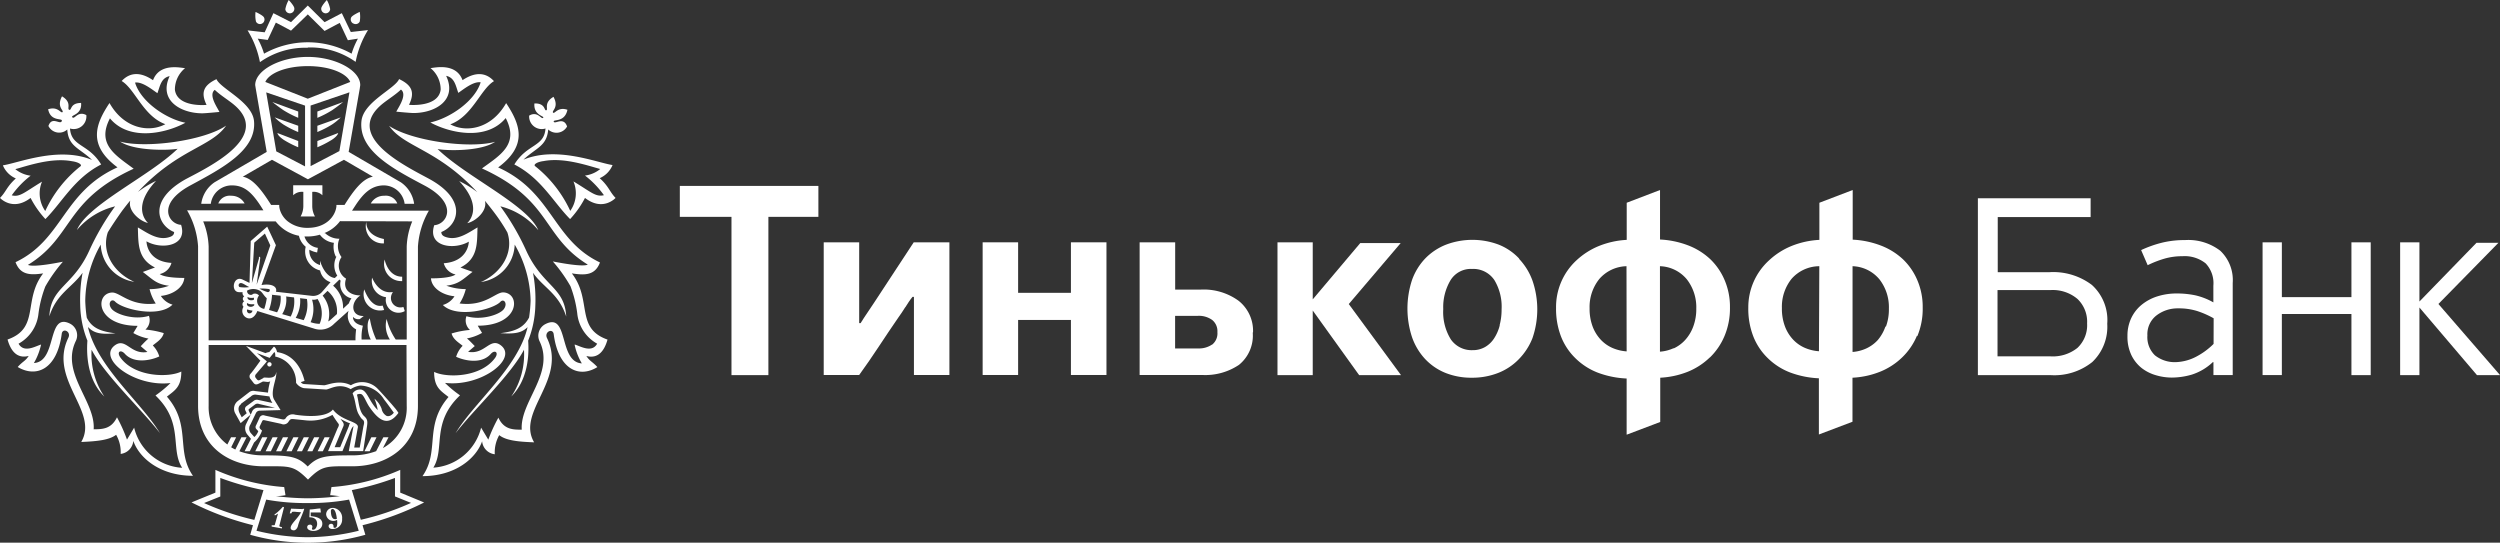 <svg xmlns="http://www.w3.org/2000/svg" viewBox="0 0 347.48 75.43"><rect x="0" y="0" width="347.48" height="75.43" fill="#333333" stroke="none"/><defs><style>.cls-1,.cls-2{fill:#fff;}.cls-2{fill-rule:evenodd;}</style></defs><title>bankLogoLight</title><g id="Слой_2" data-name="Слой 2"><g id="Слой_1-2" data-name="Слой 1"><path class="cls-1" d="M125.83,42.71c.31-.49.63-1,1-1.45h.2V52.12h4.93V33.68H127l-5.52,8.41q-.47.72-.93,1.39c-.31.45-.62.93-.93,1.43h-.2V33.68h-4.93V52.12h4.93q1.39-1.92,2.72-3.94t2.69-4c.36-.5.7-1,1-1.49"/><polygon class="cls-1" points="141.51 44.47 148.85 44.47 148.85 52.12 153.79 52.12 153.79 33.68 148.85 33.68 148.85 40.7 141.51 40.7 141.51 33.68 136.58 33.68 136.58 52.12 141.51 52.12 141.51 44.47"/><path class="cls-1" d="M174.16,46.21a5.32,5.32,0,0,0-2-4.4,8.23,8.23,0,0,0-5.26-1.56h-3.56V33.68h-4.94V52.12h8.71a8.39,8.39,0,0,0,5.1-1.41,5.23,5.23,0,0,0,1.91-4.5m-5.67,1.69a3.24,3.24,0,0,1-1.93.53h-3.19V43.9h3.15a3.16,3.16,0,0,1,2,.57,2,2,0,0,1,.73,1.7,2,2,0,0,1-.73,1.73"/><path class="cls-1" d="M237.64,49.71a9,9,0,0,0,2.05-3,9.9,9.9,0,0,0,.76-4,9.37,9.37,0,0,0-.74-3.77,8.76,8.76,0,0,0-2-2.92,9.4,9.4,0,0,0-3.09-1.92,12.67,12.67,0,0,0-3.89-.81V26.41l-4.63,1.77v5.16a12,12,0,0,0-3.86.85,10.29,10.29,0,0,0-3.13,2,8.83,8.83,0,0,0-2.83,6.61,10.69,10.69,0,0,0,.7,4,8.55,8.55,0,0,0,2,3,9.08,9.08,0,0,0,3.11,2,13,13,0,0,0,4,.81v7.81l4.67-1.77V52.5a12,12,0,0,0,3.83-.83,9.47,9.47,0,0,0,3.07-2m-11.57-.83a6,6,0,0,1-2-.49,4.94,4.94,0,0,1-1.63-1.17,5.55,5.55,0,0,1-1.11-1.83,7,7,0,0,1-.41-2.51,6.21,6.21,0,0,1,1.34-4.05A5.17,5.17,0,0,1,226.07,37Zm6.54-.45a5.54,5.54,0,0,1-1.91.49V37a5.05,5.05,0,0,1,3.74,1.83,6.3,6.3,0,0,1,1.31,4.05,6.89,6.89,0,0,1-.43,2.53,5.71,5.71,0,0,1-1.12,1.85,5,5,0,0,1-1.6,1.17"/><path class="cls-1" d="M266.49,46.73a9.85,9.85,0,0,0,.75-4,9.38,9.38,0,0,0-.74-3.77,8.74,8.74,0,0,0-2-2.92,9.41,9.41,0,0,0-3.1-1.92,12.61,12.61,0,0,0-3.89-.81V26.41l-4.63,1.77v5.16a11.94,11.94,0,0,0-3.87.85,10.23,10.23,0,0,0-3.13,2A8.82,8.82,0,0,0,243,42.77a10.59,10.59,0,0,0,.7,4,8.54,8.54,0,0,0,2,3,9.06,9.06,0,0,0,3.11,2,13,13,0,0,0,4,.81v7.81l4.67-1.77V52.5a12,12,0,0,0,3.83-.83,9.54,9.54,0,0,0,3.08-2,9,9,0,0,0,2.05-3m-13.62,2.15a6,6,0,0,1-2-.49,4.94,4.94,0,0,1-1.63-1.17,5.51,5.51,0,0,1-1.11-1.83,7,7,0,0,1-.41-2.51,6.21,6.21,0,0,1,1.34-4.06A5.17,5.17,0,0,1,252.87,37Zm9.25-3.47A5.82,5.82,0,0,1,261,47.26a5,5,0,0,1-1.6,1.17,5.56,5.56,0,0,1-1.91.49V37a5.06,5.06,0,0,1,3.74,1.83,6.3,6.3,0,0,1,1.31,4.06,6.9,6.9,0,0,1-.42,2.53"/><polygon class="cls-1" points="94.49 30.14 101.67 30.14 101.67 52.14 106.8 52.14 106.8 30.14 113.75 30.14 113.75 25.84 94.49 25.84 94.49 30.14"/><polygon class="cls-1" points="194.69 33.78 189.07 33.78 182.46 41.61 182.46 33.68 177.56 33.68 177.56 52.14 182.46 52.14 182.46 43.16 188.91 52.14 194.73 52.14 187.47 42.26 194.69 33.78"/><path class="cls-1" d="M211.14,35.93A7.85,7.85,0,0,0,208.3,34,10.39,10.39,0,0,0,201,34a8.23,8.23,0,0,0-2.87,1.89,8.45,8.45,0,0,0-1.86,3,12.71,12.71,0,0,0,0,8,8.62,8.62,0,0,0,1.8,3,8,8,0,0,0,2.81,1.93,9.66,9.66,0,0,0,3.7.68,9.86,9.86,0,0,0,3.64-.66,8.09,8.09,0,0,0,2.87-1.9A8.77,8.77,0,0,0,213,47a12.29,12.29,0,0,0,0-8,8.72,8.72,0,0,0-1.84-3m-2.71,9.24a6.14,6.14,0,0,1-.78,1.79,3.72,3.72,0,0,1-1.27,1.21,3.43,3.43,0,0,1-1.74.43,3.51,3.51,0,0,1-3-1.49,7.2,7.2,0,0,1-1.06-4.21,7.3,7.3,0,0,1,1-4,3.31,3.31,0,0,1,3-1.59,3.53,3.53,0,0,1,3.12,1.57A7.18,7.18,0,0,1,208.71,43a8.39,8.39,0,0,1-.27,2.18"/><path class="cls-1" d="M284.88,37.83a8.91,8.91,0,0,1,5.87,1.77A6.58,6.58,0,0,1,292.89,45a6.76,6.76,0,0,1-2.08,5.32A8.44,8.44,0,0,1,285,52.14H274.91V27.56h15.67v2.61H277.67v7.66Zm5.21,7.12a4.37,4.37,0,0,0-1.34-3.4A5.31,5.31,0,0,0,285,40.32h-7.36v9.21H285a5.47,5.47,0,0,0,3.74-1.17A4.32,4.32,0,0,0,290.09,44.95Z"/><path class="cls-1" d="M303.68,33.37a7.3,7.3,0,0,1,4.93,1.49,5.61,5.61,0,0,1,1.72,4.47v12.8h-2.68V50.33h-.08a7.58,7.58,0,0,1-2.93,1.74,10.09,10.09,0,0,1-2.77.41,7.77,7.77,0,0,1-2.19-.32,5.83,5.83,0,0,1-2-1,5.18,5.18,0,0,1-1.43-1.79,5.92,5.92,0,0,1-.55-2.67,5.71,5.71,0,0,1,.51-2.45,5.33,5.33,0,0,1,1.43-1.86,6.56,6.56,0,0,1,2.19-1.19,8.88,8.88,0,0,1,2.78-.41,12.59,12.59,0,0,1,2.44.24,9.1,9.1,0,0,1,2.59,1V39.71a4,4,0,0,0-1.07-3.1,4.65,4.65,0,0,0-3.21-1,9,9,0,0,0-2.52.34,14.65,14.65,0,0,0-2.33.91l-.91-2.1a16,16,0,0,1,2.79-1A12.86,12.86,0,0,1,303.68,33.37Zm4,10.87a12.73,12.73,0,0,0-2.26-1,8.59,8.59,0,0,0-2.71-.38,4.82,4.82,0,0,0-3,1,3.3,3.3,0,0,0-1.24,2.77,3.51,3.51,0,0,0,1.05,2.76,4.42,4.42,0,0,0,3,.94,6.56,6.56,0,0,0,2.8-.79,9.9,9.9,0,0,0,2.35-1.74Z"/><path class="cls-1" d="M326.83,52.14V43.64h-9.67v8.49h-2.68V33.68h2.68V41.3h9.67V33.68h2.68V52.14Z"/><path class="cls-1" d="M347.26,33.75l-8.34,8.5,8.57,9.89h-3.21l-8-9.4v9.4h-2.68V33.68h2.68v8.23l7.93-8.16Z"/><path class="cls-2" d="M23.2,55.13c1.12-.89,2-1.34,2-3.49-1.68.86-6.47.81-8.46-1.94-.56-.78,0-1.17.58-.56,1.37,1.55,3.9.85,4.82.4a3.64,3.64,0,0,0-.9-1.52c.35-.34,1.32-.85,1.52-1.72a12.2,12.2,0,0,0-2.55-.49,1.75,1.75,0,0,0,.49-1.91c-2.07.64-4.63-.23-5.21-1s0-1.46.49-1c1,1.09,6.12,2.33,8,.44a2.82,2.82,0,0,1-1.62-1.21c1.75-.18,3.15-1.21,3.26-2.5-1,0-2.8-.07-3.42-.54a2.15,2.15,0,0,0,1.63-1.55c-3.2-.19-3.46-2.57-3.47-3,2.09,1.2,5.76.67,4.81-2.29-1.73-.09-3.48-2.9,1.29-5.48,4.34-2.35,9.27-4.88,8.84-9C35,14.14,30.64,12.32,30.09,11c-1.83.87-2.2,1.88-1.38,3.58,0,0-4.08.41-4.4-2.11a3.84,3.84,0,0,1,1.42-3c-.46,0-3.53-.82-4.46,1.68-1.73-1.18-3.2-1.13-4.36.11,1.85,1.1,3,4.88,6.07,6-2.18,1.18-5.71.69-7.76-2.94-1.95,2.93-3.07,5.84,1.11,8.94C8.71,26.69,8.77,33.3,2.16,36.44,2.83,38.25,4.24,38.25,6,38c-2.86,3.71-.42,7.6-4.95,9.19.42,1.51,1.27,2.72,2.94,2.28-.48.74-.79.72-1.53,1.54C5,52.53,7.92,51.4,8.58,46.4c.12-.89,1.35-.33.92.54-2.82,5.83,4.31,10.21,1.79,14.49,2.23-.09,3.92-.27,4.85-1a4.8,4.8,0,0,1,.63,2.66,2,2,0,0,0,1.76-1.81c.81,2.34,3.68,4.85,8.29,4.85-2.44-3.48-.17-7-3.62-11m-4.55,4.3-1,1.67A21.44,21.44,0,0,0,16.26,58c-.79,1.63-2,1.66-3.24,1.67.27-3.9-4.63-7.83-2.48-12.28A1.81,1.81,0,0,0,9.76,45C6.48,43.32,8,50.25,4.71,50.46a8.77,8.77,0,0,0,1-2.57c-.7.18-2.37,1.25-3.13-.12a5.41,5.41,0,0,0,2.77-4.2,16.11,16.11,0,0,1,.95-3.75,21,21,0,0,1,2.44-3.44c-.33.05-4,.83-4.86.44,6.39-3.93,5-8.92,14.7-13.37-2.56-1.9-5.17-3.41-3.3-7,2.67,3.21,7.75,2.1,10.49.61-2.71-.54-6.2-2.93-7-5.58,1-.16,2.34.95,3.11,1.47.37-1,.51-2.12,1.7-2.37-1.58,3.39,1.55,5.16,4.53,5.17.46,0,2.39-.19,2.39-.19-.31-.64-1.56-2.37-.65-3.07.73.69,1.6,1.23,2.39,1.84C38,18.78,29.44,23,25.93,24.84c-5.5,3-4,6.51-1.73,7.41,0,.4-.26.58-.64.7-1.61.54-3.12-.61-4.4-1.34.08,2.22-.07,4.35,2.38,5.57l-1.69.62c1.45,1.1,1.89,1.69,3.64,1.92a7.92,7.92,0,0,1-2.7.47,6.47,6.47,0,0,0,.86,2c-3.58.42-5-1.62-6.12-1.53-2.36.18-2.22,4.62,3.6,4.63l-.6,1a6.62,6.62,0,0,0,2.11.77c-.39.31-.76.73-1.08,1.06l.93.8c-2.37.43-3-2.1-4.58-.88-2.35,1.86,2.83,5.79,7.79,5.2a16.16,16.16,0,0,1-2.09,1.73c4,3.82,2,7.42,3.71,10.05a7.32,7.32,0,0,1-6.67-5.56"/><path class="cls-2" d="M12.27,45.49c.84.88,1.86,1,3.79.84-2.12-.26-3.31-.77-4-2.18a20.58,20.58,0,0,1-.21-2.33A16.19,16.19,0,0,1,14,34a5.45,5.45,0,0,0,4.67,5.17c-2.9-1.27-4.61-4.13-3.68-6.89.61-1,1.29-2,2-3,.38-.49.76-1,1.12-1.4-.39,1.41,1.32,2.87,2.46,3.11-.62-.6-1.95-2.57,1.12-5.85a14,14,0,0,0-2.52,1.54c5.57-6,10.15-6.19,12.26-9.22-3,2.08-11.12,3.21-14.74,2.22,2,1.34,6.82,1.22,8,1-3.93,3.82-12.52,7.77-14,11.29A10,10,0,0,1,16,28.68a34.91,34.91,0,0,0-3.6,6.17c-2.28,5-5.34,5-5.54,9.12,1-3.17,3.16-4,4.62-6.06a20.45,20.45,0,0,0-.33,4.51,14,14,0,0,0,1,4.93c-.15,2,0,5.48,2.35,7.76a10.46,10.46,0,0,1-1.77-6.5c1.81,3.5,7,8.34,9.5,11.59-2.5-4.18-8.64-9.07-10-14.71"/><path class="cls-2" d="M69.57,28.68A10,10,0,0,1,74.82,32c-1.48-3.51-10.08-7.46-14-11.29,1.18.25,6,.37,8-1-3.62,1-11.69-.14-14.74-2.22,2.11,3,6.68,3.2,12.26,9.22a13.92,13.92,0,0,0-2.52-1.54c3.06,3.28,1.74,5.24,1.12,5.85,1.14-.24,2.85-1.7,2.46-3.11.37.44.74.91,1.12,1.4.77,1,1.44,2,2,3,.93,2.76-.78,5.62-3.68,6.89A5.44,5.44,0,0,0,71.54,34a16.13,16.13,0,0,1,2.21,7.8,20.58,20.58,0,0,1-.21,2.33c-.74,1.41-1.93,1.93-4,2.18,1.93.12,2.94,0,3.79-.84C72,51.13,65.83,56,63.33,60.2c2.5-3.25,7.68-8.09,9.5-11.59a10.47,10.47,0,0,1-1.77,6.5c2.31-2.28,2.5-5.73,2.35-7.76a14.18,14.18,0,0,0,1-4.93,20,20,0,0,0-.33-4.51C75.54,40,77.66,40.79,78.7,44c-.2-4.09-3.25-4.16-5.54-9.12a34.58,34.58,0,0,0-3.59-6.17"/><path class="cls-2" d="M79.51,38c1.8.28,3.21.28,3.88-1.52-6.61-3.15-6.55-9.76-14.15-13.21,4.18-3.1,3.05-6,1.11-8.94-2.06,3.63-5.59,4.13-7.76,2.95,3.06-1.12,4.21-4.89,6.07-6C67.49,10,66,10,64.29,11.14c-.94-2.51-4-1.68-4.46-1.68a3.85,3.85,0,0,1,1.42,3c-.32,2.51-4.4,2.11-4.4,2.11.82-1.7.46-2.71-1.38-3.58-.56,1.35-4.95,3.17-5.23,5.83-.44,4.17,4.5,6.7,8.83,9,4.77,2.58,3,5.39,1.29,5.48-1,3,2.72,3.5,4.8,2.29,0,.39-.27,2.77-3.48,3a2.17,2.17,0,0,0,1.64,1.56c-.63.47-2.45.54-3.42.54C60,40,61.42,41,63.17,41.18a2.81,2.81,0,0,1-1.62,1.21c1.89,1.89,7,.64,8-.44.47-.5,1.05.21.49,1s-3.14,1.63-5.21,1a1.76,1.76,0,0,0,.49,1.91,12.19,12.19,0,0,0-2.55.49c.2.87,1.18,1.38,1.53,1.72a3.66,3.66,0,0,0-.9,1.52c.93.45,3.46,1.15,4.82-.4.55-.62,1.15-.22.59.56-2,2.75-6.78,2.79-8.47,1.94,0,2.15.88,2.6,2,3.49-3.45,4-1.17,7.51-3.62,11,4.6,0,7.48-2.51,8.29-4.85a2,2,0,0,0,1.76,1.81,4.88,4.88,0,0,1,.62-2.66c.93.75,2.63.92,4.85,1-2.52-4.28,4.61-8.66,1.79-14.49-.42-.88.81-1.43.93-.54.66,5,3.6,6.12,6.07,4.57-.75-.81-1.05-.8-1.53-1.54,1.67.44,2.52-.77,2.94-2.28-4.52-1.59-2.09-5.47-4.95-9.19m.38,9.92a8.45,8.45,0,0,0,1,2.58c-3.29-.21-1.76-7.14-5.05-5.47A1.81,1.81,0,0,0,75,47.44c2.15,4.45-2.75,8.38-2.48,12.28-1.21,0-2.47,0-3.25-1.67a21.62,21.62,0,0,0-1.4,3.06l-1-1.67A7.33,7.33,0,0,1,60.23,65c1.65-2.63-.33-6.23,3.71-10.05a15.9,15.9,0,0,1-2.09-1.73c5,.59,10.14-3.34,7.79-5.2-1.54-1.22-2.21,1.31-4.58.88l.93-.8c-.32-.32-.7-.74-1.09-1.06A6.58,6.58,0,0,0,67,46.27l-.6-1c5.81,0,6-4.45,3.6-4.63-1.11-.08-2.54,2-6.12,1.54a6.72,6.72,0,0,0,.86-2,7.94,7.94,0,0,1-2.7-.47c1.75-.23,2.19-.81,3.64-1.92L64,37.18c2.45-1.22,2.3-3.35,2.37-5.57-1.28.74-2.79,1.88-4.39,1.34-.38-.12-.63-.3-.64-.7,2.3-.91,3.76-4.44-1.73-7.41-3.5-1.89-12.07-6.06-6.27-10.55.79-.61,1.66-1.15,2.39-1.84.91.7-.33,2.44-.65,3.07,0,0,1.93.19,2.39.19,3,0,6.13-1.78,4.54-5.17,1.19.25,1.33,1.39,1.69,2.37.76-.52,2.09-1.62,3.11-1.47-.83,2.66-4.32,5-7,5.58,2.74,1.49,7.82,2.6,10.48-.61,1.88,3.63-.74,5.14-3.3,7,9.75,4.45,8.31,9.44,14.71,13.37-.83.39-4.53-.39-4.86-.44a20.68,20.68,0,0,1,2.45,3.44,16.25,16.25,0,0,1,.94,3.75A5.43,5.43,0,0,0,83,47.77c-.75,1.36-2.42.3-3.11.12"/><path class="cls-2" d="M33.45,58.81l1.39-1.18-.21-.42c-.15-.3-.07-.32.09-.44l.73-.55a.58.58,0,0,1,.56-.07l2.2.52H35.89a.89.89,0,0,0-.89.64l-.16.33-.6,1.23a1.39,1.39,0,0,0,.22,1.62l.42.5L34,62.72h.72l.59-1.21a3.91,3.91,0,0,0,1.11-1.67c-.25-.2-.43-.35-.29-.64l.27-.57c.09-.19.12-.27.37-.22l2.31.5a.8.8,0,0,0,1-.26c.32-.49.36-.43,1.1-.36l1.18.12a6.22,6.22,0,0,0,3.85-.75,15.11,15.11,0,0,0,.86,1.27c.07.14,0,.35-.15.6l-1.32,3.17h2l1.16-2.89a1.66,1.66,0,0,1,.38-.6l-.66,3.49h2l.53-3.46c.12-.77,0-1-.32-1.33-.83-.7-.81-2.16-1.08-3.05a.79.79,0,0,1,.5-.1c.43,0,.76,1.15,1.27,1.85,1,1.43,2.4,3,4,.78a5.15,5.15,0,0,0-.51-.7l-.44-.52c-.26-.29-1.49-1.69-2-2.2a3,3,0,0,0-3.66-.42c-1.61-.84-3.31,0-3.72,0l-2.78-.17a.55.55,0,0,1-.45-.27l.51-.17c-.48-2-1.7-3.7-3.82-4,0,0-.12-.64-.45-.76l-.63.75a2.09,2.09,0,0,0-.53.15l-2.71-1,2,2.05s-1.05,1.49-1.35,1.8a.55.55,0,0,0,0,.77l.4.52c.21.27.43.26.75.09l.45-.23c.19-.16.85.16,1.12-.1a8.2,8.2,0,0,0-.31,1.59l-1.82-.22a.93.93,0,0,0-.83.19l-1.55,1.2a1.35,1.35,0,0,0-.35,1.72Zm15.07.35-1.24,3h-.77l1.23-2.95c.13-.38-.11-.56-.42-1a9,9,0,0,0,1.34.64,1.5,1.5,0,0,0-.15.24M36.6,52.55l-.35.19c-.24.14-.37.21-.58-.06l-.15-.19a.4.4,0,0,1,.06-.49l1.52-1.77-1.4-1.15,1.78.66.65-.81c.19.16.12.63.12.63a3.62,3.62,0,0,1,2.9,3.65,1.73,1.73,0,0,0,1.08.74l3.08.19c.51,0,1.79-1,3.43-.05a3.28,3.28,0,0,1,1.32-.5,4,4,0,0,1,3.31,1.92c.58.74,1.37,1.86,1.37,1.86-.34.41-.68.54-1,.44a1.42,1.42,0,0,1-.7-1,3.37,3.37,0,0,0-1-1.4A6.5,6.5,0,0,1,52.5,57c-1.2-1.19-1.43-2.65-2.28-2.85a1.24,1.24,0,0,0-1.21.53c.43,1,.41,2.13.84,2.89.33.57.4.62.55.75.36.26.15.71.1,1L50,62.2h-.77l.51-2.8c.15-.85-2.24-.85-3.47-2.48-1,1.22-4,.91-5.25.72a1.13,1.13,0,0,0-1.29.46c-.16.28-.44.2-.61.16l-2.31-.5a.55.55,0,0,0-.76.36l-.46,1a.43.43,0,0,0,.09.57l.22.24a1.9,1.9,0,0,1-.55.81l-.51-.57A1,1,0,0,1,34.81,59l.75-1.56a.6.6,0,0,1,.56-.36L39,57l-.88-1.43c-.65-1.07.43-3,.27-3.88-.08,1.21-1.54.66-1.77.82m-3.11,3.6,1.36-1a.84.84,0,0,1,.67-.26l1.91.25a3.12,3.12,0,0,0,.41.91l-2-.43a.7.7,0,0,0-.64.17l-1,.73a.48.48,0,0,0-.09.62l.16.34L33.6,58l-.26-.49c-.26-.52-.28-1,.15-1.32"/><path class="cls-2" d="M39.39,19.41a14.23,14.23,0,0,0,2.06,1.06v-.87l-2.89-1.11s0,.35.84.92"/><path class="cls-2" d="M41.45,18.35v-.87l-3.28-1.17a8,8,0,0,0,1.23,1,13.94,13.94,0,0,0,2.06,1.05"/><path class="cls-2" d="M41.45,16.38V15.5l-3.59-1.32s.7.57,1.54,1.14a14.21,14.21,0,0,0,2.06,1.06"/><path class="cls-2" d="M51.54,28.28h3.68a1.71,1.71,0,0,0-1.8-1.07,2.07,2.07,0,0,0-1.88,1.07"/><path class="cls-2" d="M47.69,14.18,44.11,15.5v.88a13.82,13.82,0,0,0,2.05-1.06c.84-.57,1.53-1.14,1.53-1.14"/><path class="cls-2" d="M47,18.49l-2.89,1.11v.87a14.24,14.24,0,0,0,2.05-1.06c.84-.57.84-.92.84-.92"/><path class="cls-2" d="M47.39,16.31l-3.28,1.17v.87a13.78,13.78,0,0,0,2.05-1.05,8,8,0,0,0,1.22-1"/><path class="cls-2" d="M32.13,27.21a1.7,1.7,0,0,0-1.79,1.07H34a2.08,2.08,0,0,0-1.88-1.07"/><path class="cls-2" d="M50.07,11.83c0-2.07-3.47-3.92-7.3-3.92s-7.3,1.85-7.3,3.92l.08.5,1.52,8.78-7.24,4.22a4.32,4.32,0,0,0-1.86,3H29.3a2.94,2.94,0,0,1,3.06-2.56C34,25.81,35,26.83,36,28.28l.25.38.36.57H26a11.5,11.5,0,0,1,1.53,5V56.41c0,5.69,4.38,8.4,9.11,8.4,3.66,0,4.15-.16,6.17,1.85,2-2,2.5-1.85,6.17-1.85,4.74,0,9.11-2.71,9.11-8.4V34.28a11.47,11.47,0,0,1,1.52-5H48.93l.37-.57.25-.38c1-1.45,2-2.47,3.64-2.56a2.94,2.94,0,0,1,3.05,2.56h1.32a4.32,4.32,0,0,0-1.86-3l-7.24-4.22L50,12.33ZM37,12.84l5.4,1.84v8.45l-4-2.09Zm1.32,17.93a5.3,5.3,0,0,0,3.23,2,2.77,2.77,0,0,0,.94,1.53,2.72,2.72,0,0,0,2,3.29,2.13,2.13,0,0,0,1.45,1.63l-1.13,1.3a1.65,1.65,0,0,1-1.46.6l-5-.57c.22-.56-.36-1.21-2-.93l2-5.54-1.21-2.58-2.29,2-.17,5.82-1-.48c-1.28-.55-1.66,1.76-.44,1.77h.48a.55.55,0,0,0,.23.58.39.39,0,0,0,0,.68.48.48,0,0,0-.1.77,1.05,1.05,0,0,0,.59,1.59c.72.19,1.18-.59,1.33-1l7.85,2.43a2.67,2.67,0,0,0,2.83-.67l2-1.79a2.13,2.13,0,0,0,1.05,2.58,10.63,10.63,0,0,0-.09,1.52H29V34.28a10.2,10.2,0,0,0-.76-3.51Zm8.44,4.9a2.66,2.66,0,0,0,.12,2.64l-.34.33c-1.47-.18-2.05-2.38-2.05-2.38a3.73,3.73,0,0,0,0,.58A2.06,2.06,0,0,1,43,34.71a3.47,3.47,0,0,0,1.08.38l.1-.64a2.24,2.24,0,0,1-1.86-1.58l-.14,0c.18,0,.36,0,.55,0a6.14,6.14,0,0,0,1.73-.25,2.84,2.84,0,0,0,1.95,1.13,3.12,3.12,0,0,0,.26,1.91m2.18,5.81a2.21,2.21,0,0,0-.35.68l-.82.76a4,4,0,0,0-1.38-3.2l.88-.86.17.17a2,2,0,0,0,1.5,2.45m-4-.38.67-.66a3.68,3.68,0,0,1,1.31,3.22l-.74.67a2.57,2.57,0,0,1-.47.36,4,4,0,0,0-.78-3.59m-1.46.56h0a1.41,1.41,0,0,0,.75-.1,3.69,3.69,0,0,1,.3,3.46,3.66,3.66,0,0,1-1-.15l-.26-.08a4.45,4.45,0,0,0,.2-3.13m-1.71-.21,1,.12a4.67,4.67,0,0,1-.45,2.94l-1.11-.32a4.55,4.55,0,0,0,.61-2.74m-2-.24,1.16.14A4.57,4.57,0,0,1,40.4,44l-1.18-.34a3.79,3.79,0,0,0,.56-2.42m-4.68-.31a.52.52,0,0,1-.75-.54,1.81,1.81,0,0,1,1.83.06c.28.18.52.69.9,1a8.61,8.61,0,0,1-.35,1.48A1.13,1.13,0,0,1,36,41.08a.72.72,0,0,0-.9-.19M34.36,43a2.54,2.54,0,0,0,.73.17.42.42,0,0,1-.49.38.39.39,0,0,1-.23-.55m-1.06-3.09a.31.31,0,0,1,.15-.57c.32,0,.76.38,1.19.56a4.13,4.13,0,0,1-1.34,0m1.1,2.24c.23.22.93.14.93.14l0,.14c-.31.41-1.15.22-1-.28m.94-.47c-.5.2-1-.07-.85-.4.23.21.88.11.88.11Zm.73-5.81-1,3.49.33-5.62,1.48-1.27.75,1.65-1.9,5.46.5-3.68c0-.26-.16-.28-.2,0m.07,4.23a6,6,0,0,1,1.36.06c.22.09.07.46-.21.42a6.07,6.07,0,0,1-1.15-.49m1.67.85L39,41.1a3.84,3.84,0,0,1-.49,2.31l-1.12-.33A7.19,7.19,0,0,0,37.81,41M56.53,56.41a6.38,6.38,0,0,1-3.31,5.87L54,60.78h-.72l-1,1.93a9.37,9.37,0,0,1-3.34.58c-3.78,0-4.77.15-6.17,1.55-1.4-1.39-2.4-1.55-6.17-1.55a9.51,9.51,0,0,1-3.33-.57h0l1-1.94h-.72l-.84,1.7c-.2-.09-.39-.2-.58-.31l.69-1.39h-.71l-.51,1A6.45,6.45,0,0,1,29,56.41V47.95h27.5Zm.77-25.64a10,10,0,0,0-.77,3.51V47.19H55a8.77,8.77,0,0,1-1.26-2.86,3.58,3.58,0,0,0,.45,2.86H52.29a11.31,11.31,0,0,1-.89-2.94c-.58.66-.21,2.44.15,2.94H50.26a6.48,6.48,0,0,1,.18-1.92c-.67-.12-1.39-.48-1.38-1.23a1,1,0,0,0,.95.31l.55-.43c-1.81.06-1.89-1.93-.46-2.86-1.43,0-2.51-.81-2-2.33a2.1,2.1,0,0,1-.63-3,2.57,2.57,0,0,1-.29-2.55,2.84,2.84,0,0,1-2-.78l-.11,0a5,5,0,0,0,2.19-1.66Zm-5.47-6.21c-1.49.26-2.77,2.09-3.82,3.73l-.12.19H46.76v.19c-.12,1.27-1.32,3-4,3A4.36,4.36,0,0,1,40,30.77a3.27,3.27,0,0,1-1.07-1.53,2.67,2.67,0,0,1-.12-.57v-.19H37.68l-.12-.19c-1.06-1.64-2.34-3.47-3.82-3.73l4.06-2.35,5,2.71,5-2.71ZM47.17,21l-4,2.09V14.67l5.4-1.84Zm-4.39-7.28-5.9-2.33c.5-1.19,2.81-2.2,5.9-2.2s5.4,1,5.9,2.2Z"/><path class="cls-2" d="M55.9,39.11v-.65c-2,0-2.44-2.39-2.44-2.39a2.39,2.39,0,0,0,2.43,3"/><path class="cls-2" d="M53.39,43.08l-.2-.61c-1.69.43-2.56-2.25-2.56-2.25a2.28,2.28,0,0,0,2.77,2.86"/><path class="cls-2" d="M54.57,40.59c-2,.32-2.85-2-2.85-2a2.29,2.29,0,0,0,1.94,2.72,1.77,1.77,0,0,0,2.6,1.93l-.19-.58a1.31,1.31,0,0,1-1.49-2"/><path class="cls-2" d="M53.36,33.87l0-.65c-2.67-.55-2.44-2.39-2.44-2.39a2.38,2.38,0,0,0,2.43,3"/><polygon class="cls-2" points="36.44 60.78 35.48 62.72 36.2 62.72 37.16 60.78 36.44 60.78"/><polygon class="cls-2" points="37.88 60.78 36.92 62.72 37.65 62.72 38.59 60.78 37.88 60.78"/><polygon class="cls-2" points="43.66 60.78 42.71 62.72 43.42 62.72 44.38 60.78 43.66 60.78"/><polygon class="cls-2" points="45.11 60.78 44.15 62.72 44.87 62.72 45.82 60.78 45.11 60.78"/><polygon class="cls-2" points="42.22 60.78 41.26 62.72 41.98 62.72 42.94 60.78 42.22 60.78"/><polygon class="cls-2" points="50.66 62.72 51.38 62.72 52.33 60.78 51.61 60.78 50.66 62.72"/><polygon class="cls-2" points="39.32 60.78 38.37 62.72 39.09 62.72 40.05 60.78 39.32 60.78"/><polygon class="cls-2" points="40.77 60.78 39.81 62.72 40.54 62.72 41.49 60.78 40.77 60.78"/><path class="cls-2" d="M37.5,50.35a.3.3,0,1,0,.25.3.28.28,0,0,0-.25-.3"/><path class="cls-2" d="M42.78,6.6a10.87,10.87,0,0,1,6.65,2,13.27,13.27,0,0,1,1.72-4.42l-2.39.27L47.51,1.83l-2.4,1.25L42.78.77,40.45,3.08,38,1.83,36.79,4.49l-2.38-.27a13.16,13.16,0,0,1,1.72,4.42,10.87,10.87,0,0,1,6.65-2M37.21,5.55l1.13-2.41,2.11,1.12L42.78,2l2.33,2.3,2.11-1.12,1.13,2.41,1.4-.22a11,11,0,0,0-.88,2.09,12.49,12.49,0,0,0-12.17,0,10.86,10.86,0,0,0-.88-2.09Z"/><path class="cls-2" d="M45.21,1.85a.63.63,0,0,0,.68-.58A4,4,0,0,0,45.43,0s-.76.82-.78,1.17a.63.63,0,0,0,.57.68"/><path class="cls-2" d="M49.13,3.27A.63.63,0,0,0,50,3,3.89,3.89,0,0,0,50,1.65s-1,.45-1.18.76a.64.64,0,0,0,.26.85"/><path class="cls-2" d="M40.33,1.85a.63.63,0,0,0,.58-.68c0-.35-.78-1.17-.78-1.17a4,4,0,0,0-.47,1.27.63.63,0,0,0,.68.58"/><path class="cls-2" d="M36.43,3.27a.63.63,0,0,0,.26-.85c-.16-.31-1.17-.76-1.17-.76A3.88,3.88,0,0,0,35.58,3a.62.62,0,0,0,.85.27"/><path class="cls-2" d="M83.34,24.77a3.38,3.38,0,0,0,1.8-1.83c-2.12-.31-7.75-2.67-12.38-.75C74.49,20.55,76,20.34,76.2,18a1.68,1.68,0,0,0,2.62-.42c-.48-1.41-1.68-.27-1.85-.66s1.52.17,1.9-1.66c-1.37-.47-1.78.65-2,.39s.87-.72.06-2.19c-1.42.83-.68,1.77-1,1.87s-.08-1-1.65-.95c-.15,1.69,1.48,1.74,1.21,2s-.75-1-1.94-.31a1.75,1.75,0,0,0,2.27,1.79c-.18,2.59-2.56,2.11-4.33,5,3.75,1.92,5.44,5.28,7.75,7.59a13.27,13.27,0,0,0,2.07-2.94c2.5,1.94,4.25,0,4.25,0-.86-.88-.89-1.55-2.21-2.75m-3.64.47a4.23,4.23,0,0,1-.45,4.08,17.1,17.1,0,0,0-4.85-6.19c-.34-.22.19-.61,1.14-.73,2.89-.55,6.27.68,7.88,1.1a4.15,4.15,0,0,1-2.12.91,13,13,0,0,1,2.63,2.73c-1.14.28-1.77-.43-4.21-1.9"/><path class="cls-2" d="M42.08,70.76l-1.62-.06-.19.65h.2c.07,0,.07-.13.13-.2a1.51,1.51,0,0,1,.56,0l.68.05c-.4.83-1.45,1.62-1.44,2.17,0,.29.31.36.49.34s.43-.24.52-.6c.2-.82.6-1.45.88-2.39h-.2Z"/><path class="cls-2" d="M43.19,71.73l0-.5h1.41l-.07-.56c-.39,0-1,.14-1.48.14L43,71.9c.65,0,1.08.26,1.08.94,0,.25-.17.73-.46.77a.3.3,0,0,1-.2,0c-.14-.11,0-.22,0-.4a.31.31,0,0,0-.39-.28.33.33,0,0,0-.33.36c0,.4.6.51.85.51.58,0,1.25-.32,1.25-1,0-.86-1-1-1.64-1.06"/><path class="cls-2" d="M46.25,70.6a.9.9,0,0,0-.92.89,1,1,0,0,0,1.52.77c.08.63,0,1.09-.29,1.1s-.18-.15-.21-.28a.32.32,0,0,0-.45-.25.3.3,0,0,0-.21.39c.09.32.49.33.68.3a1.29,1.29,0,0,0,1.18-1.4,1.38,1.38,0,0,0-1.31-1.53m.32,1.57c-.5,0-.57-.78-.57-1.16,0-.11.1-.26.21-.26.46,0,.59,1.06.62,1.37a.75.75,0,0,1-.26.06"/><path class="cls-2" d="M39.31,70.44a6.24,6.24,0,0,1-1.17,1.08l.06.11c.08,0,.21-.11.44-.24l-.44,1.54c0,.08-.13.09-.18.08l-.26,0,0,.18,1.43.26,0-.18-.25-.06a.13.13,0,0,1-.11-.15l.65-2.56Z"/><path class="cls-2" d="M55.63,68.47V65.31a29,29,0,0,1-9.56,2.39l-.18,1.13c.34,0,.77.09,1.35.13a37.79,37.79,0,0,1-4.45.3,37.74,37.74,0,0,1-4.45-.3c.57,0,1-.08,1.34-.13l-.18-1.13a29,29,0,0,1-9.56-2.39v3.16l-3.32,1.36A40.2,40.2,0,0,0,35.16,73l-.38,1.33a29.5,29.5,0,0,0,16,0L50.39,73a40.21,40.21,0,0,0,8.56-3.16ZM28.38,69.91l2.24-.9V66.43a37.59,37.59,0,0,0,6,1.69l-1.27,4.14a37,37,0,0,1-7-2.35m14.4,4.76a30.26,30.26,0,0,1-7.1-.9L37,69.44a30.31,30.31,0,0,0,5.76.48,30.35,30.35,0,0,0,5.76-.48l1.34,4.33a30.39,30.39,0,0,1-7.1.9m7.39-2.42L48.9,68.12a37.63,37.63,0,0,0,6-1.69V69l2.23.9a36.56,36.56,0,0,1-7,2.35"/><path class="cls-2" d="M4.25,27.51a13.33,13.33,0,0,0,2.06,2.94c2.31-2.31,4-5.67,7.75-7.59-1.77-2.92-4.15-2.43-4.33-5A1.76,1.76,0,0,0,12,16c-1.19-.65-1.62.64-1.94.31s1.37-.32,1.21-2c-1.57,0-1.28,1.09-1.65.95s.44-1-1-1.87c-.8,1.48.29,1.95.07,2.19s-.65-.86-2-.39c.37,1.83,2.13,1.13,1.89,1.66s-1.37-.75-1.85.66A1.67,1.67,0,0,0,9.35,18c.15,2.38,1.7,2.57,3.44,4.23-4.63-1.93-10.26.44-12.39.75a3.38,3.38,0,0,0,1.8,1.82C.89,26,.86,26.64,0,27.51c0,0,1.75,1.93,4.25,0m-2.62-.36a12.72,12.72,0,0,1,2.63-2.73,4.2,4.2,0,0,1-2.13-.91c1.61-.43,5-1.65,7.88-1.1.95.13,1.48.52,1.14.73a17.1,17.1,0,0,0-4.86,6.19,4.24,4.24,0,0,1-.45-4.08c-2.44,1.47-3.07,2.19-4.21,1.9"/><path class="cls-2" d="M40.75,25.75v1.39a1.75,1.75,0,0,1,1.41-.47v2a3,3,0,0,1-.38,1.42h2a3,3,0,0,1-.38-1.42v-2a1.74,1.74,0,0,1,1.41.47V25.75H40.75Z"/><line class="cls-1" x1="101.67" y1="30.14" x2="101.67" y2="52.14"/></g></g></svg>